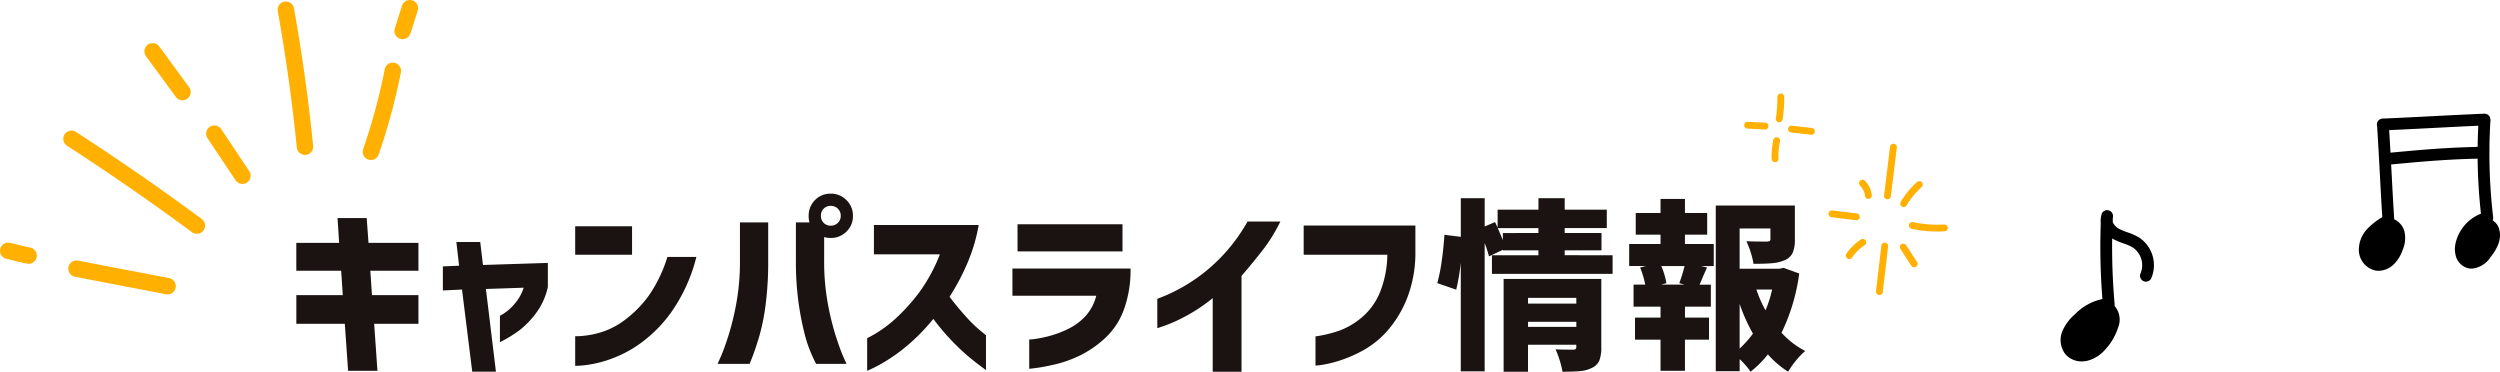 <svg xmlns="http://www.w3.org/2000/svg" xmlns:xlink="http://www.w3.org/1999/xlink" width="356.639" height="53.027" viewBox="0 0 356.639 53.027">
  <defs>
    <clipPath id="clip-path">
      <rect id="長方形_105" data-name="長方形 105" width="30.628" height="26.836" fill="#ffb000"/>
    </clipPath>
    <clipPath id="clip-path-2">
      <rect id="長方形_80" data-name="長方形 80" width="59.64" height="41.999" fill="#ffb000"/>
    </clipPath>
    <clipPath id="clip-path-3">
      <rect id="長方形_1111" data-name="長方形 1111" width="62.676" height="35.339" fill="none"/>
    </clipPath>
  </defs>
  <g id="グループ_1297" data-name="グループ 1297" transform="translate(22950.33 18505)">
    <g id="グループ_129" data-name="グループ 129" transform="translate(-22673.758 -18461.859) rotate(-173)" clip-path="url(#clip-path)">
      <path id="パス_12497" data-name="パス 12497" d="M39.9,49.733a.486.486,0,0,1-.374-.174l-1.841-2.192a.487.487,0,0,1,.747-.627l1.841,2.192a.487.487,0,0,1-.373.8" transform="translate(-33.911 -42.027)" fill="#ffb000"/>
      <path id="パス_12498" data-name="パス 12498" d="M.487,102.606A.488.488,0,0,1,.4,101.64a17.25,17.25,0,0,1,4.716-.221.487.487,0,1,1-.088.971,16.273,16.273,0,0,0-4.45.209.5.5,0,0,1-.09.008" transform="translate(0 -91.468)" fill="#ffb000"/>
      <path id="パス_12499" data-name="パス 12499" d="M44.757,136.181a.487.487,0,0,1-.367-.808,11.124,11.124,0,0,0,1.806-2.838.487.487,0,0,1,.892.393,12.1,12.1,0,0,1-1.964,3.087.486.486,0,0,1-.367.167" transform="translate(-39.954 -119.351)" fill="#ffb000"/>
      <path id="パス_12500" data-name="パス 12500" d="M88.958,148.508a.487.487,0,0,1-.487-.487v-7a.487.487,0,0,1,.975,0v7a.487.487,0,0,1-.487.487" transform="translate(-79.846 -126.831)" fill="#ffb000"/>
      <path id="パス_12501" data-name="パス 12501" d="M117.759,140.355a.485.485,0,0,1-.3-.106,3.477,3.477,0,0,1-1.216-1.912.487.487,0,0,1,.948-.225,2.5,2.5,0,0,0,.874,1.374.487.487,0,0,1-.3.869" transform="translate(-104.896 -124.309)" fill="#ffb000"/>
      <path id="パス_12502" data-name="パス 12502" d="M133.9,105.592h-3.5a.487.487,0,0,1,0-.975h3.5a.487.487,0,0,1,0,.975" transform="translate(-117.245 -94.418)" fill="#ffb000"/>
      <path id="パス_12503" data-name="パス 12503" d="M116.557,50.04a.487.487,0,0,1-.311-.863,6.175,6.175,0,0,0,1.561-1.962.487.487,0,1,1,.871.438,7.157,7.157,0,0,1-1.809,2.274.485.485,0,0,1-.311.112" transform="translate(-104.754 -42.37)" fill="#ffb000"/>
      <path id="パス_12504" data-name="パス 12504" d="M83.637,7.527a.487.487,0,0,1-.487-.485L83.113.49A.487.487,0,0,1,83.6,0h0a.488.488,0,0,1,.487.485l.037,6.552a.487.487,0,0,1-.485.49Z" transform="translate(-75.011)" fill="#ffb000"/>
      <path id="パス_12505" data-name="パス 12505" d="M210.95,221.524a.487.487,0,0,1,0-.975l2.862-.02h0a.487.487,0,0,1,0,.975l-2.862.02Z" transform="translate(-189.946 -199.031)" fill="#ffb000"/>
      <path id="パス_12506" data-name="パス 12506" d="M258.937,177.949l-.042,0a.487.487,0,0,1-.444-.527,10.444,10.444,0,0,0-.084-2.478.487.487,0,1,1,.963-.148,11.418,11.418,0,0,1,.092,2.71.488.488,0,0,1-.485.446" transform="translate(-233.174 -157.38)" fill="#ffb000"/>
      <path id="パス_12507" data-name="パス 12507" d="M259.95,237.265a.487.487,0,0,1-.482-.422,19.5,19.5,0,0,1-.168-3.212.487.487,0,0,1,.974.03,18.526,18.526,0,0,0,.16,3.051.488.488,0,0,1-.484.553" transform="translate(-234.013 -210.429)" fill="#ffb000"/>
      <path id="パス_12508" data-name="パス 12508" d="M279.427,219.468a.487.487,0,0,1-.035-.974l2.46-.178a.487.487,0,0,1,.07.972l-2.46.178h-.036" transform="translate(-251.747 -197.033)" fill="#ffb000"/>
    </g>
    <path id="パス_125558" data-name="パス 125558" d="M1.274-4.316V-8.4H7.9L7.67-11.882h-6.4V-15.86h6.11L7.15-19.4h4.16l.26,3.536h7.124v3.978H11.83L12.064-8.4h6.63v4.082H12.376l.468,6.708H8.658L8.19-4.316ZM24.908-9.2l-2.73.13v-3.432l2.314-.1-.39-3.38h3.406l.39,3.276L37.154-13v3.432a9.611,9.611,0,0,1-1.664,3.7,12.6,12.6,0,0,1-2.327,2.431A18.5,18.5,0,0,1,30.316-1.69V-5.46a6.686,6.686,0,0,0,1.443-1.014,8.534,8.534,0,0,0,1.1-1.261A6.3,6.3,0,0,0,33.7-9.464l-5.382.182,1.43,11.8h-3.38Zm29.3-4.654h4.134A23.631,23.631,0,0,1,54.86-6.11,19.487,19.487,0,0,1,50.323-1.5a17.262,17.262,0,0,1-4.459,2.3,16.558,16.558,0,0,1-3.445.793,12.986,12.986,0,0,1-1.365.091V-2.548a8.174,8.174,0,0,0,1.066-.039,13.015,13.015,0,0,0,2.665-.533A10.973,10.973,0,0,0,48.2-4.914a16.1,16.1,0,0,0,3.315-3.367A19.789,19.789,0,0,0,54.21-13.858ZM41.054-14.17v-4.056h8.112v4.056ZM65.936,1.4H61.36q.026-.026.494-1.092t1.092-3.029a38.484,38.484,0,0,0,1.118-4.654,33.158,33.158,0,0,0,.494-5.967v-5.434h4.03v5.434a47.527,47.527,0,0,1-.377,6.37,29.674,29.674,0,0,1-.949,4.615Q66.69-.494,66.313.455Zm13.832,0H75.426a19.56,19.56,0,0,1-1.508-3.757,40.831,40.831,0,0,1-.949-4.615,41.847,41.847,0,0,1-.429-6.37v-5.434h2.73l1.3,1.2v4.238a33.158,33.158,0,0,0,.494,5.967,38.485,38.485,0,0,0,1.118,4.654Q78.806-.754,79.274.312T79.768,1.4Zm-.832-21.112a1.368,1.368,0,0,0-.416-1.027,1.4,1.4,0,0,0-1.014-.4,1.359,1.359,0,0,0-1,.4,1.391,1.391,0,0,0-.4,1.027,1.359,1.359,0,0,0,.4,1,1.359,1.359,0,0,0,1,.4,1.4,1.4,0,0,0,1.014-.4A1.337,1.337,0,0,0,78.936-19.708ZM75.27-21.97a3.04,3.04,0,0,1,2.236-.91,3.061,3.061,0,0,1,2.249.923,3.061,3.061,0,0,1,.923,2.249,3.018,3.018,0,0,1-.923,2.236,3.083,3.083,0,0,1-2.249.91,3.04,3.04,0,0,1-2.236-.91,3.04,3.04,0,0,1-.91-2.236A3.127,3.127,0,0,1,75.27-21.97Zm17.81,7.748H83.668v-4.186h14.95a24.851,24.851,0,0,1-1.677,5.59,32.563,32.563,0,0,1-2.483,4.654q1.17,1.534,2.327,2.808a19.5,19.5,0,0,0,2,1.963q.845.689.871.715V2.288Q98.254,1.274,97.11.312a30.817,30.817,0,0,1-2.444-2.327,32.7,32.7,0,0,1-2.522-3,27.713,27.713,0,0,1-3.237,3.393A24.911,24.911,0,0,1,85.852.7,22.463,22.463,0,0,1,83.59,1.989q-.858.4-.884.4V-2.262A17.888,17.888,0,0,0,86.775-5.07a28.014,28.014,0,0,0,3.393-3.77A23.806,23.806,0,0,0,93.08-14.222Zm22.308,5.9h-11.96v-3.874h16.848a16.39,16.39,0,0,1-.962,5.9,10.392,10.392,0,0,1-2.73,4.082A14.988,14.988,0,0,1,113,.234a17.222,17.222,0,0,1-3.458,1.235q-1.638.377-2.652.507t-1.066.13V-2.08a5.113,5.113,0,0,0,.858-.078,16.559,16.559,0,0,0,2.106-.442,14.483,14.483,0,0,0,2.652-1.014,8.169,8.169,0,0,0,2.431-1.82A6.772,6.772,0,0,0,115.388-8.32Zm-11.232-6.318v-3.874h14.976v3.874ZM136.968-18.9h4.68a23.236,23.236,0,0,1-2.665,4.264q-1.573,2-2.873,3.484V2.522H132v-10.5a23.619,23.619,0,0,1-3.848,2.574,23.27,23.27,0,0,1-2.938,1.339q-1.092.377-1.118.377V-7.878q.026,0,1.326-.533a24.572,24.572,0,0,0,3.315-1.768,24.071,24.071,0,0,0,4.2-3.38A24.831,24.831,0,0,0,136.968-18.9ZM156.91-14.17H144.976v-4.16h15.938v3.822a17.755,17.755,0,0,1-1.2,6.578,15.963,15.963,0,0,1-2.73,4.537,13.072,13.072,0,0,1-3.354,2.769,18.461,18.461,0,0,1-3.354,1.5,16.674,16.674,0,0,1-2.587.65,7.174,7.174,0,0,1-1.027.117v-4.16a17.467,17.467,0,0,0,3.614-.9,10.79,10.79,0,0,0,3.055-1.859A9.362,9.362,0,0,0,155.818-8.7,14.883,14.883,0,0,0,156.91-14.17Zm32.136.078v2.652H171.834v-2.652h6.63v-.7h-5.07v-.078l-1.976.936a17.717,17.717,0,0,0-.624-1.9V2.47h-3.406v-15.5a30.571,30.571,0,0,1-.65,3.848l-2.7-.936a24.4,24.4,0,0,0,.637-3.2q.273-1.924.377-3.692l2.34.286V-22.23h3.406v4.03l1.482-.624.364.806v-2.574h5.824V-22.23h3.744v1.638h6.006v2.626h-6.006v.7h5.252v2.47h-5.252v.7Zm-10.582-3.172v-.7h-5.8l.468,1.092.26.624v-1.014Zm8.97,16.3a5.02,5.02,0,0,1-.286,1.9,2.019,2.019,0,0,1-1.066,1.04,4.469,4.469,0,0,1-1.638.455q-.936.091-2.548.091a11.378,11.378,0,0,0-.39-1.6,13.1,13.1,0,0,0-.6-1.6q.6.052,2.5.052a.558.558,0,0,0,.364-.091.417.417,0,0,0,.1-.325v-.286h-6.89V2.522H173.5V-10.712h13.936Zm-3.562-7.046h-6.89V-7.2h6.89Zm-6.89,4.134h6.89V-4.6h-6.89ZM199.368-15.7h4.108v3.146h-1.82l.858.208-.4.9q-.169.377-.273.637-.13.338-.39.91h1.612V-6.76h-3.692V-5.2H202.8v3.146h-3.432V2.392h-3.484V-2.054h-3.64V-5.2h3.64V-6.76h-3.848V-9.906H193.7a13.625,13.625,0,0,0-.728-2.444l.832-.208h-2.392V-15.7h4.472V-17.03h-3.536v-3.094h3.536v-2h3.484v2h3.172v3.094h-3.172Zm16.3,4.212a27.554,27.554,0,0,1-2.522,8.45,11.94,11.94,0,0,0,3.38,2.6A10.066,10.066,0,0,0,215.215.923a11.829,11.829,0,0,0-1.131,1.6A13.739,13.739,0,0,1,211.2.052a15.108,15.108,0,0,1-2.47,2.47,10.061,10.061,0,0,0-1.56-1.794V2.444h-3.406V-21.19h11.284v4.862a4.659,4.659,0,0,1-.312,1.885,2.113,2.113,0,0,1-1.144,1.053,5.49,5.49,0,0,1-1.755.429q-1,.091-2.691.091a10.7,10.7,0,0,0-.39-1.612,12.075,12.075,0,0,0-.624-1.612q1.066.052,2.912.052a1.052,1.052,0,0,0,.416-.091.3.3,0,0,0,.1-.273v-1.508h-4.394v5.746h5.668l.6-.13Zm-17.108,1.378a21.612,21.612,0,0,0,.754-2.444h-3.328a9.566,9.566,0,0,1,.728,2.444l-.754.208h3.354Zm11,.91a17.118,17.118,0,0,0,1.3,2.964A16.415,16.415,0,0,0,211.8-9.2ZM207.168-.78a14.89,14.89,0,0,0,1.9-2.132,25.109,25.109,0,0,1-1.9-4.238Z" transform="translate(-22909.33 -18454.494)" fill="#1a1311"/>
    <g id="グループ_112" data-name="グループ 112" transform="translate(-22950.33 -18505)" clip-path="url(#clip-path-2)">
      <path id="パス_12478" data-name="パス 12478" d="M4.074,209.525a1.213,1.213,0,0,1-.125-.007,15.889,15.889,0,0,1-1.717-.379L1.3,208.91c-.1-.024-.19-.047-.277-.071l-.063-.014L.9,208.809l0-.006A1.106,1.106,0,0,1,.08,208.1a1.173,1.173,0,0,1,.213-1.2,1.154,1.154,0,0,1,1.173-.36h0l.034.009.03.007.03.008c.585.147,2.363.583,2.654.63a1.173,1.173,0,0,1-.14,2.338" transform="translate(0 -171.897)" fill="#ffb000"/>
      <path id="パス_12479" data-name="パス 12479" d="M72.644,226.629a1.191,1.191,0,0,1-.223-.021L59.5,224.122a1.173,1.173,0,1,1,.443-2.3L72.864,224.3a1.173,1.173,0,0,1-.22,2.325" transform="translate(-48.739 -184.63)" fill="#ffb000"/>
      <path id="パス_12480" data-name="パス 12480" d="M72.895,125.874a1.168,1.168,0,0,1-.7-.229c-5.793-4.275-11.794-8.427-17.836-12.34a1.173,1.173,0,0,1,1.275-1.969c6.082,3.939,12.122,8.119,17.953,12.422a1.173,1.173,0,0,1-.7,2.117" transform="translate(-44.808 -92.522)" fill="#ffb000"/>
      <path id="パス_12481" data-name="パス 12481" d="M128.389,44.911a1.171,1.171,0,0,1-.947-.48l-4.249-5.8a1.173,1.173,0,1,1,1.892-1.387l4.249,5.8a1.173,1.173,0,0,1-.945,1.867" transform="translate(-102.36 -30.606)" fill="#ffb000"/>
      <path id="パス_12482" data-name="パス 12482" d="M180.547,114.951a1.172,1.172,0,0,1-.977-.522l-4.026-6.029a1.173,1.173,0,0,1,1.951-1.3l4.025,6.029a1.173,1.173,0,0,1-.974,1.825" transform="translate(-145.964 -88.716)" fill="#ffb000"/>
      <path id="パス_12483" data-name="パス 12483" d="M240.242,23.121a1.173,1.173,0,0,1-1.166-1.056c-.649-6.491-1.563-13.037-2.715-19.458a1.173,1.173,0,0,1,2.309-.414c1.163,6.48,2.084,13.088,2.74,19.639a1.173,1.173,0,0,1-1.051,1.284c-.04,0-.079.006-.118.006" transform="translate(-196.738 -1.021)" fill="#ffb000"/>
      <path id="パス_12484" data-name="パス 12484" d="M336.934,5.59a1.174,1.174,0,0,1-1.118-1.528L336.845.819a1.173,1.173,0,0,1,2.236.71l-1.029,3.242a1.173,1.173,0,0,1-1.118.818" transform="translate(-279.496 -0.001)" fill="#ffb000"/>
      <path id="パス_12485" data-name="パス 12485" d="M309.935,66.949a1.174,1.174,0,0,1-1.108-1.559,83.849,83.849,0,0,0,3.089-11.43,1.173,1.173,0,0,1,2.3.45,86.189,86.189,0,0,1-3.176,11.75,1.174,1.174,0,0,1-1.108.788" transform="translate(-257.021 -44.129)" fill="#ffb000"/>
    </g>
    <g id="グループ_425" data-name="グループ 425" transform="translate(-22656.367 -18488.783)" clip-path="url(#clip-path-3)">
      <path id="パス_16274" data-name="パス 16274" d="M3.029,105.577A3.07,3.07,0,0,1,.693,104.57a3.316,3.316,0,0,1-.43-3.353,6.688,6.688,0,0,1,1.805-2.388,7.594,7.594,0,0,1,3.889-2.149,95.032,95.032,0,0,1-.211-11.445.84.84,0,0,1,1.679.071A93.307,93.307,0,0,0,7.7,97.4a.843.843,0,0,1-.016.253,2.985,2.985,0,0,1,.506,3.113,8.392,8.392,0,0,1-1.838,3.13,5.1,5.1,0,0,1-2.519,1.585,3.536,3.536,0,0,1-.809.094" transform="translate(0 -70.238)"/>
      <path id="パス_16275" data-name="パス 16275" d="M40.318,91.937a.841.841,0,0,1-.764-1.189,3.048,3.048,0,0,0-1.074-3.662,6.807,6.807,0,0,0-1.379-.609,9.639,9.639,0,0,1-1.456-.619,2.954,2.954,0,0,1-1.616-3.65.841.841,0,0,1,1.534.687c-.21.468.306,1.163.9,1.494a8.255,8.255,0,0,0,1.208.506,8.177,8.177,0,0,1,1.72.777,4.741,4.741,0,0,1,1.694,5.773.84.84,0,0,1-.765.492" transform="translate(-28.153 -67.976)"/>
      <path id="パス_16276" data-name="パス 16276" d="M255.856,28.373a2.579,2.579,0,0,1-.431-.036,3.032,3.032,0,0,1-2.376-2.843,4.372,4.372,0,0,1,1.3-3.2,9.92,9.92,0,0,1,2.042-1.578c-.139-2.256-.243-4.2-.343-6.081-.108-2.021-.219-4.11-.374-6.58a.84.84,0,1,1,1.678-.106c.156,2.478.267,4.572.375,6.6.106,1.993.215,4.054.368,6.48a2.693,2.693,0,0,1,1.449,1.689,4.3,4.3,0,0,1-.274,2.75,5.2,5.2,0,0,1-1.277,2.022,3.186,3.186,0,0,1-2.136.883" transform="translate(-210.509 -5.959)"/>
      <path id="パス_16277" data-name="パス 16277" d="M336.978,23.223a2.242,2.242,0,0,1-.635-.092,2.49,2.49,0,0,1-1.609-1.659,3.758,3.758,0,0,1-.014-2.011,5.952,5.952,0,0,1,3.588-4.079,77.477,77.477,0,0,1-.336-13.24.841.841,0,0,1,1.679.088,77.229,77.229,0,0,0,.4,13.66.837.837,0,0,1-.075.445,2.1,2.1,0,0,1,.934,1.272c.344,1.21-.064,2.515-1.247,3.991a3.532,3.532,0,0,1-2.682,1.626m1.816-4.867h0Z" transform="translate(-278.349 -1.119)"/>
      <path id="パス_16278" data-name="パス 16278" d="M269.363,2.384A.84.84,0,0,1,269.328.7c2.72-.117,5.017-.236,7.238-.351S281.091.118,283.818,0a.84.84,0,0,1,.072,1.679c-2.72.117-5.017.236-7.238.351s-4.526.235-7.253.352h-.037" transform="translate(-223.387 0)"/>
      <path id="パス_16279" data-name="パス 16279" d="M273.712,30.653a.84.84,0,0,1-.078-1.677c5.19-.492,8.37-.775,13.361-.882h.018a.84.84,0,0,1,.018,1.681c-4.932.106-8.087.387-13.238.875-.027,0-.054,0-.08,0" transform="translate(-227.005 -23.371)"/>
    </g>
  </g>
</svg>
